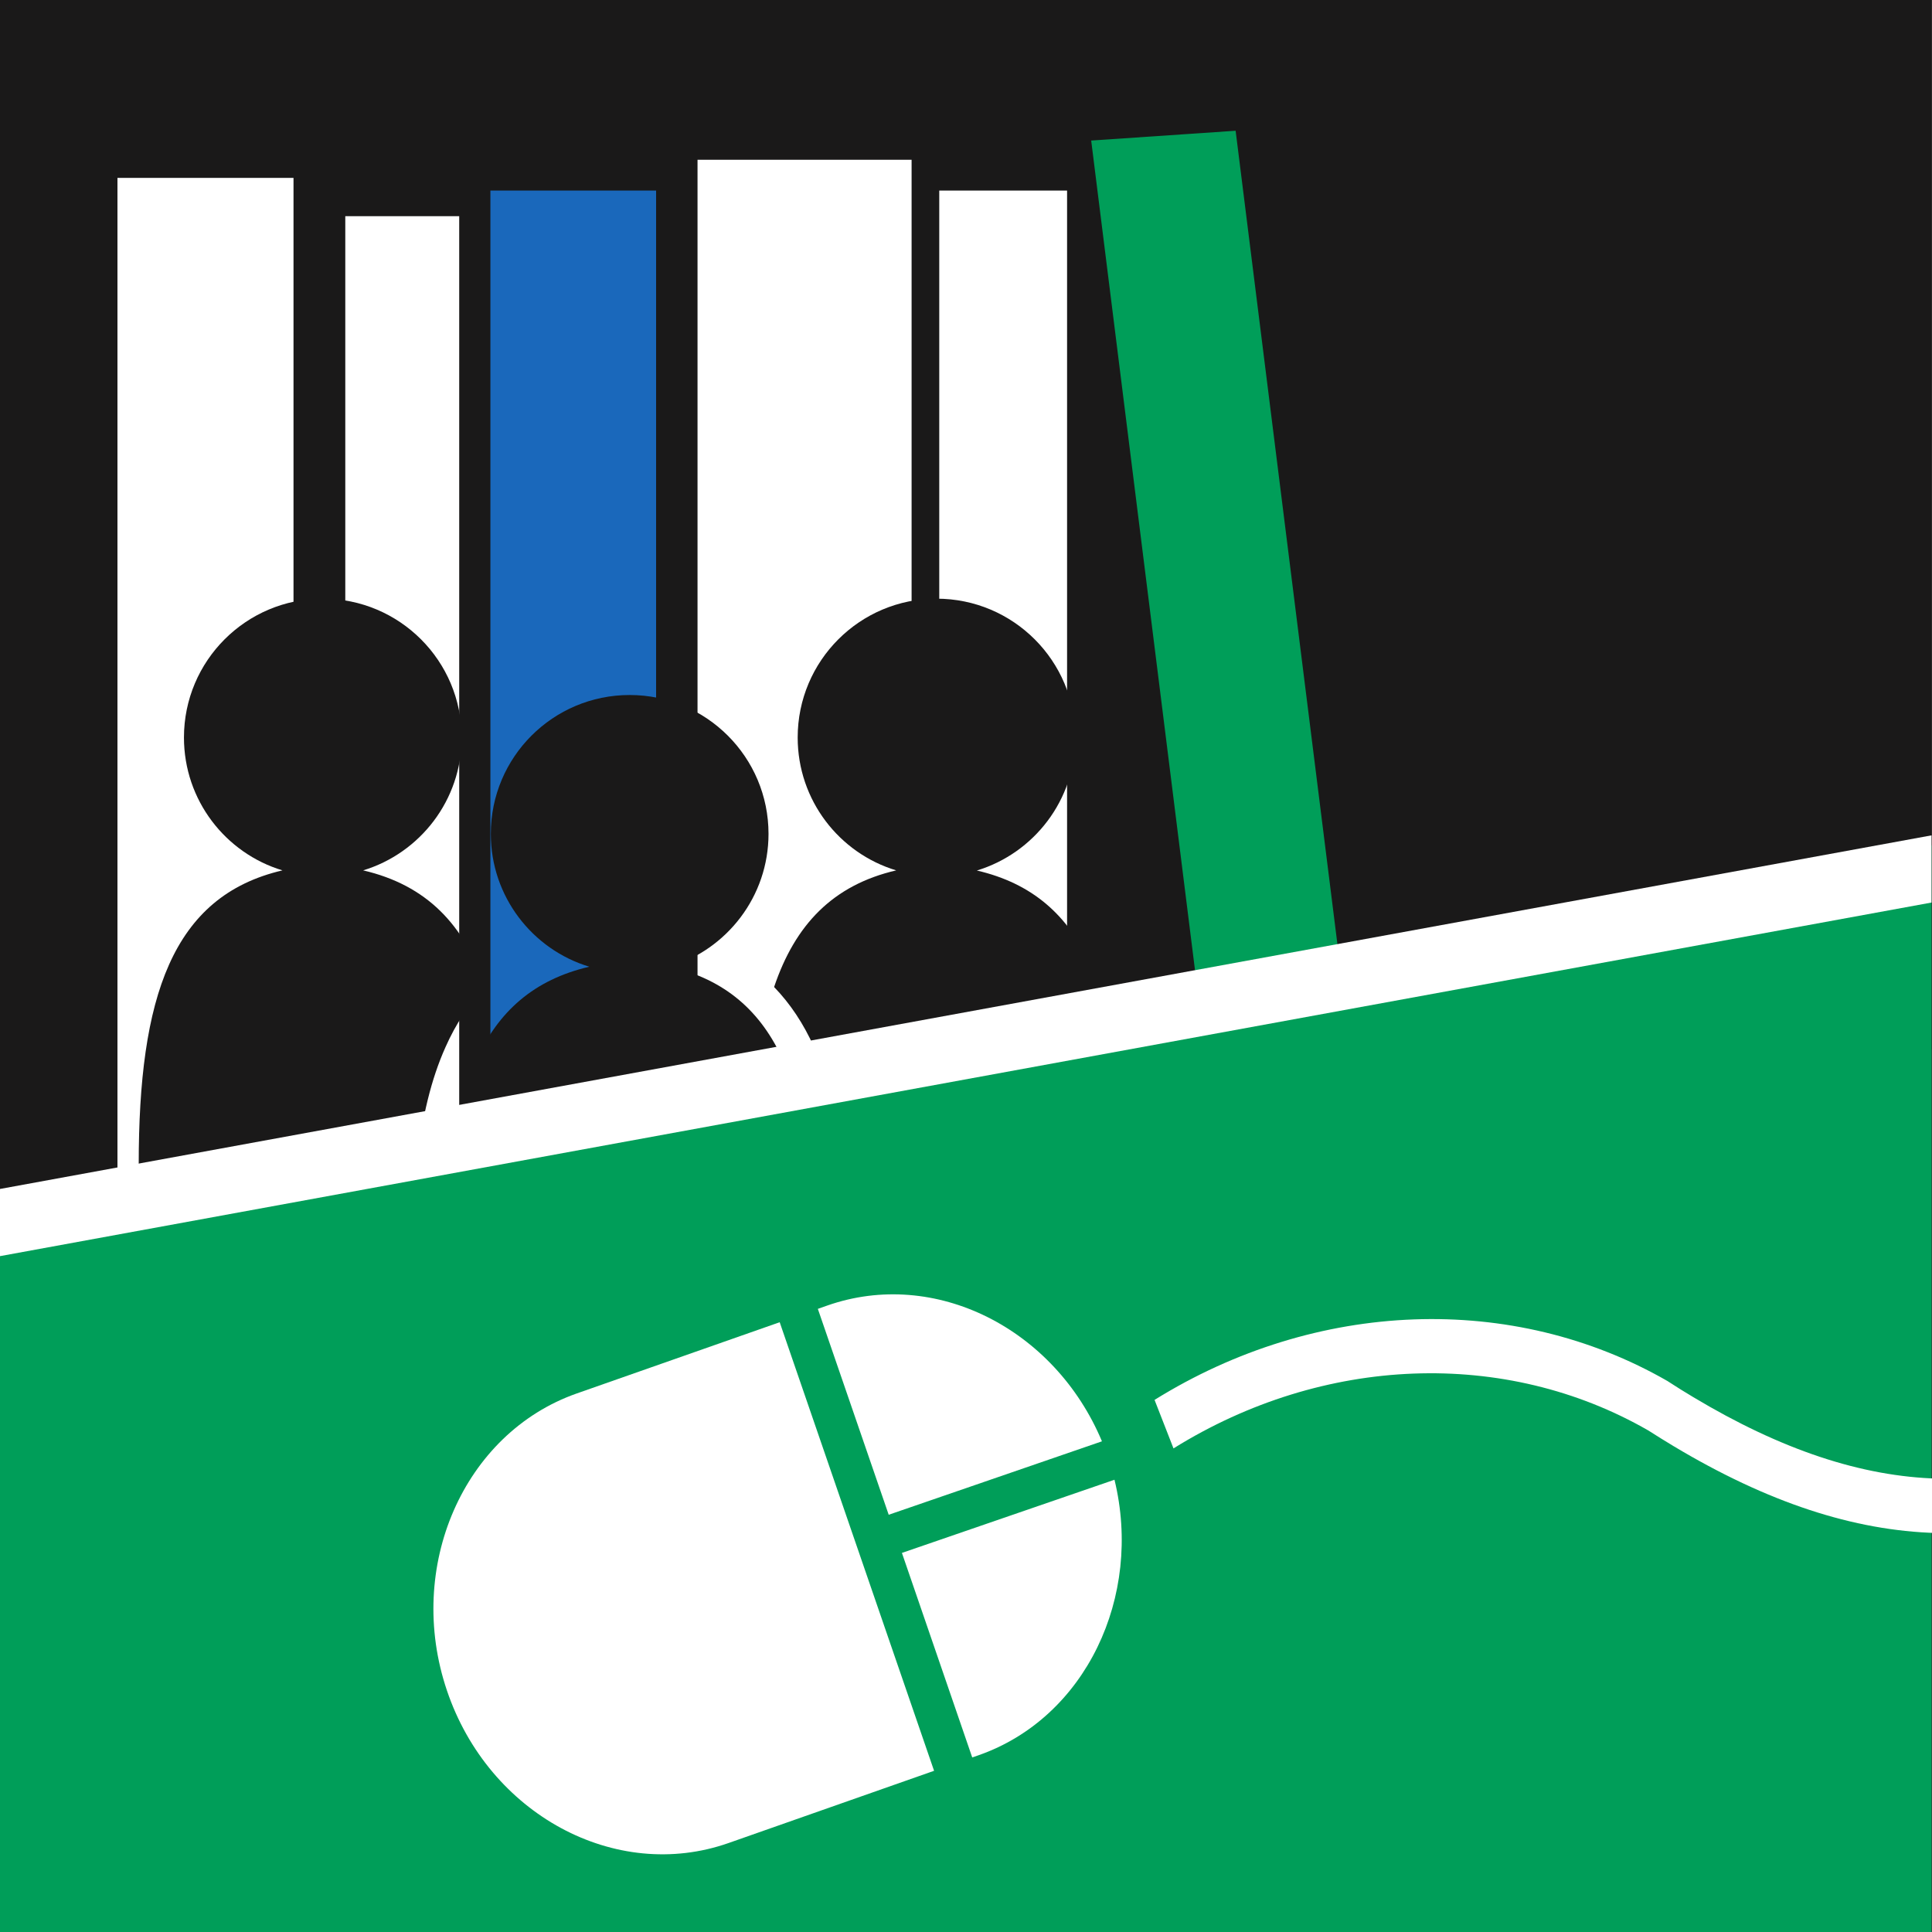 <?xml version="1.0" encoding="utf-8"?>
<!-- Generator: Adobe Illustrator 23.1.0, SVG Export Plug-In . SVG Version: 6.00 Build 0)  -->
<svg version="1.1"
	 id="svg2" xmlns:cc="http://creativecommons.org/ns#" xmlns:dc="http://purl.org/dc/elements/1.1/" xmlns:inkscape="http://www.inkscape.org/namespaces/inkscape" xmlns:rdf="http://www.w3.org/1999/02/22-rdf-syntax-ns#" xmlns:sodipodi="http://sodipodi.sourceforge.net/DTD/sodipodi-0.dtd" xmlns:svg="http://www.w3.org/2000/svg"
	 xmlns="http://www.w3.org/2000/svg" xmlns:xlink="http://www.w3.org/1999/xlink" x="0px" y="0px" viewBox="0 0 189 189"
	 style="enable-background:new 0 0 189 189;" xml:space="preserve">
<rect x="0" y="0" width="189" height="189" fill="#333333" stroke="none"/>
<style type="text/css">
	.st0{fill:#1A1919;}
	.st1{fill:#FFFFFF;}
	.st2{fill:#1A68BB;}
	.st3{fill:#009E59;}
</style>
<sodipodi:namedview  bordercolor="#666666" borderopacity="1" gridtolerance="10" guidetolerance="10" id="namedview29" inkscape:current-layer="svg2" inkscape:cx="400" inkscape:cy="560" inkscape:document-rotation="0" inkscape:pageopacity="0" inkscape:pageshadow="2" inkscape:window-height="907" inkscape:window-maximized="0" inkscape:window-width="1600" inkscape:window-x="0" inkscape:window-y="23" inkscape:zoom="0.35" objecttolerance="10" pagecolor="#ffffff" showgrid="false">
	</sodipodi:namedview>
<g id="g10" transform="matrix(1.333,0,0,-1.333,0,188.973)">
	<g id="g12" transform="scale(0.1)">
		<path id="path14" class="st0" d="M0,1430.9V430.8l1417.5,216.9v783.1H0"/>
		<path id="path16" class="st1" d="M86.2,427.2h129.2v859.9H86.2V427.2"/>
		<path id="path18" class="st1" d="M253.4,451.7h83.6V1259h-83.6V451.7"/>
		<path id="path20" class="st2" d="M359.9,470.5h121.6v807.3H359.9V470.5"/>
		<path id="path22" class="st1" d="M511.9,442.3h157.1v858.1H511.9V442.3"/>
		<path id="path24" class="st1" d="M689.3,470.5h93.8v807.3h-93.8V470.5"/>
		<path id="path26" class="st3" d="M800.8,1314.5l100.6-803.9l106,7.2l-100.6,803.9L800.8,1314.5"/>
		<path id="path28" class="st0" d="M618.5,563.1h203.9c0,122.3-24.3,196.9-105.5,215.7c41.8,12.7,72.3,51.6,72.3,97.6
			c0,56.3-45.6,101.9-101.9,101.9c-56.3,0-101.9-45.6-101.9-101.9c0-46,30.5-84.9,72.3-97.5c-46.5-10.8-74.2-39.9-89.6-85.6
			c11.8-12.2,21.6-26.9,29.3-44.1C607.8,625.9,614.8,597.8,618.5,563.1"/>
		<path id="path30" class="st0" d="M356.1,693.3c-15.3,45.8-43.1,74.8-89.6,85.6c41.8,12.7,72.3,51.6,72.3,97.5
			c0,56.3-45.6,101.9-101.9,101.9c-56.3,0-101.9-45.6-101.9-101.9c0-46,30.5-84.9,72.3-97.5c-81.2-18.9-105.5-93.4-105.5-215.8h204
			c3.8,34.7,10.7,62.8,21.1,86C334.5,666.3,344.3,681.1,356.1,693.3"/>
		<path id="path32" class="st0" d="M491.7,708.2c41.8,12.7,72.3,51.6,72.3,97.5c0,56.3-45.6,101.9-101.9,101.9
			c-56.3,0-101.9-45.6-101.9-101.9c0-46,30.5-84.9,72.3-97.5C351.3,689.3,327,614.8,327,492.4h270.2
			C597.2,614.8,572.9,689.3,491.7,708.2"/>
		<path id="path34" class="st3" d="M0,526.2V-0.6h1417.5v797.9L0,526.2"/>
		<path id="path36" class="st1" d="M0,545.1v-49.3l1417.5,259.5v49.3L0,545.1"/>
		<path id="path38" class="st1" d="M328,177C358.6,86.3,451.7,35.9,534.7,65.1l150.8,53L572.2,447.3l-149-52.3
			C340.2,365.8,297.3,267.7,328,177 M713.5,127.9l4.9,1.7c78.2,27.5,120.4,116.1,99.5,202.1L661.9,278L713.5,127.9z M808.7,359.9
			c-34.7,82.8-122.6,127.4-201.7,99.6l-6.8-2.4l52-151.1L808.7,359.9"/>
		<path id="path40" class="st1" d="M1587,379.1c-55.7-32.7-109.7-48.1-164.4-46.6c-56.4,1.5-115.3,21.1-179.9,59.8l0,0
			c-6,3.6-12.2,7.4-18.3,11.4l-0.3,0.2l-0.3,0.2c-113.5,65.3-257.8,60-376.5-13.8l13.9-35.6c110,68.5,243.5,73.5,348.4,13.2
			c6.3-4,12.5-7.9,18.7-11.6l0,0c68.8-41.2,131.9-62,193-63.7c55.5-1.5,110.1,12.8,165.9,43.2V379.1"/>
	</g>
</g>
</svg>
